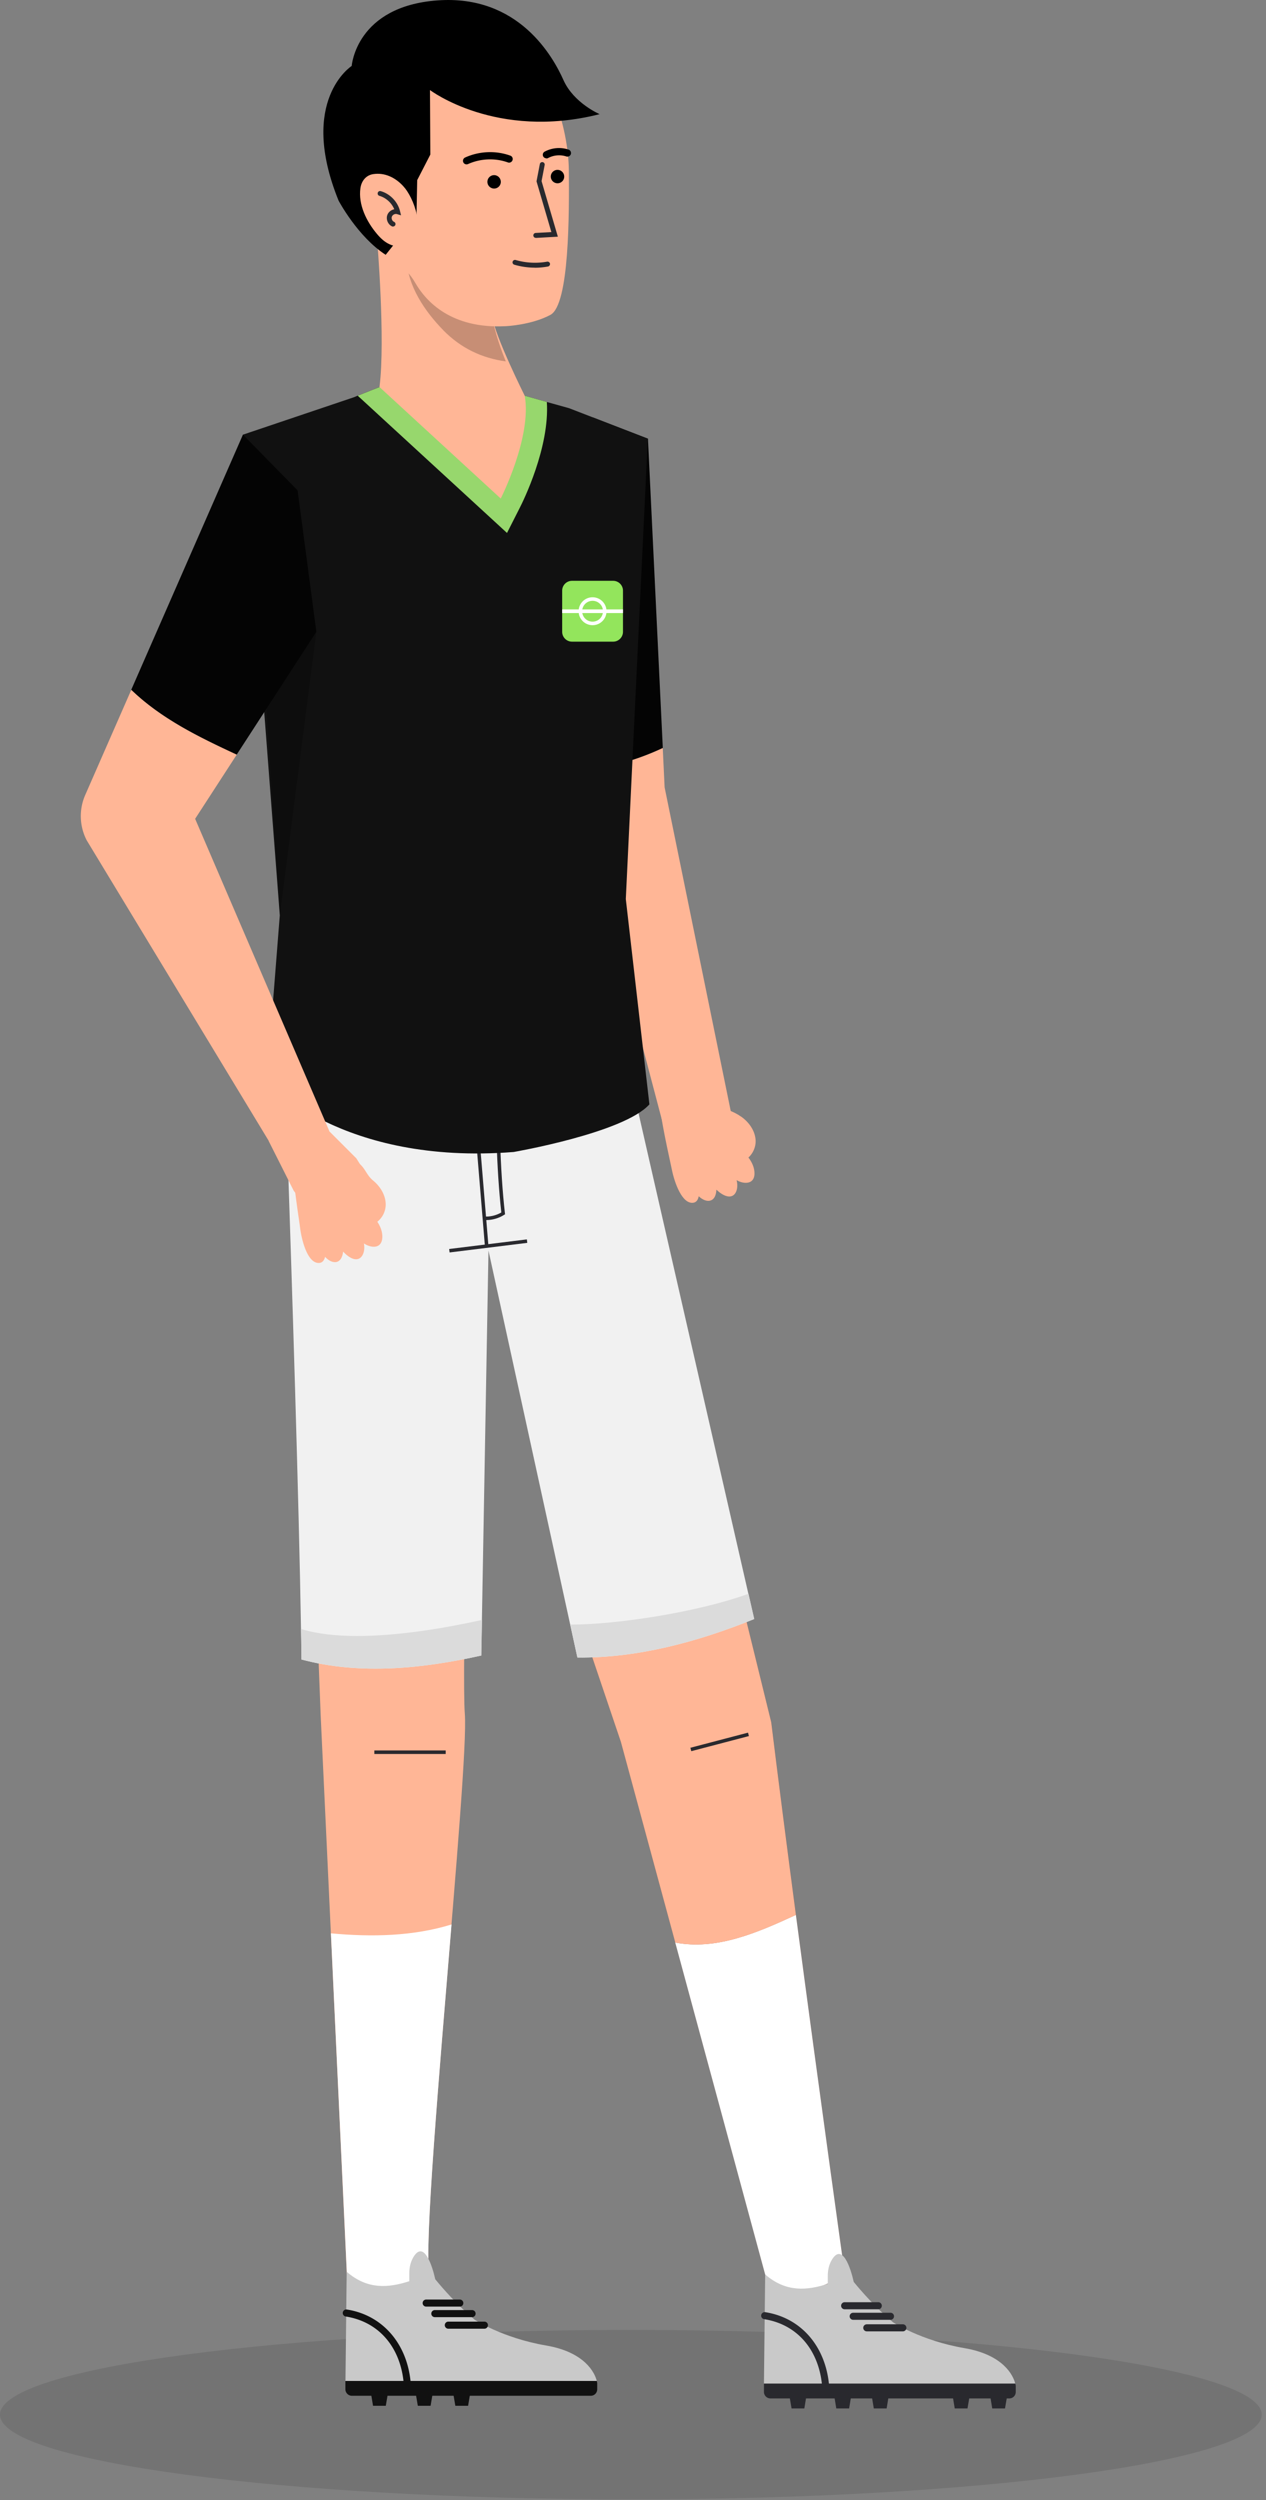 <svg width="229" height="452" fill="none" xmlns="http://www.w3.org/2000/svg"><rect width="100%" height="100%" fill="#808080" stroke="none"/><path opacity=".1" d="M114.114 451.844c63.023 0 114.114-6.858 114.114-15.318s-51.091-15.318-114.114-15.318C51.09 421.208 0 428.066 0 436.526s51.09 15.318 114.114 15.318z" fill="#000"/><path d="M117.193 79.31l-9.995-3.862-2.531 63.842c5.297-.326 10.569-1.866 15.227-4.058l-2.688-55.922h-.013z" fill="#040404"/><path d="M120.22 142.343l-.339-7.111c-4.658 2.179-9.93 3.732-15.227 4.058l-.209 5.206 15.436 58.544c10.033 2.505 12.525-1.07 12.525-1.07l-12.186-59.627z" fill="#FFB696"/><path d="M139.503 311.361l-5.193-21.15c-8.95 4.162-18.279 7.972-27.687 7.881l5.689 16.818 26.578 98.039s5.31 3.928 13.922-1.839c0 0-8.716-62.316-13.296-99.736l-.013-.013z" fill="#8F635A"/><path d="M122.137 351.169l16.74 61.754s5.31 3.927 13.922-1.84c0 0-4.567-32.671-8.834-64.911-7.058 3.262-14.417 6.432-21.828 4.997z" fill="#fff"/><path d="M143.965 346.185c-1.618-12.278-3.196-24.503-4.462-34.824l-5.193-21.15c-8.95 4.162-18.279 7.972-27.687 7.881l5.689 16.818 9.838 36.272c7.411 1.435 14.783-1.735 21.828-4.997h-.013zm-59.993-48.55c-.053 6.093-.027 10.477.104 12.147.822 9.89-8.05 93.486-6.406 101.314 0 0-7.424 8.768-14.9.705l-4.763-101.64-.509-13.244c8.416 2.297 17.64 3.588 26.474.705v.013z" fill="#FFB696"/><path d="M81.676 347.894c-2.218 26.878-4.971 58.531-3.993 63.202 0 0-7.424 8.768-14.9.705l-2.923-62.289c7.385.691 14.9.535 21.816-1.605v-.013z" fill="#fff"/><path d="M136.437 292.69c-10.334 4.162-21.137 7.072-31.993 6.967l-1.304-5.963-14.783-67.625-1.188 66.79-.117 6.433c-10.347 2.296-21.685 3.601-32.528.717 0-1.696-.039-3.548-.078-5.519-.378-23.303-1.67-63.567-2.374-84.496-.275-8.272-.444-13.53-.444-13.53l62.498-1.239 3.275 14.352 17.966 78.546 1.044 4.567h.026z" fill="#F1F1F1"/><path d="M87.182 292.86l-.117 6.432c-10.347 2.296-21.685 3.601-32.528.718 0-1.697-.039-3.549-.078-5.519 2.896.9 6.406 1.265 10.151 1.265 7.424 0 15.84-1.409 22.56-2.896h.012zm49.255-.17c-10.334 4.162-21.137 7.072-31.993 6.967l-1.304-5.962h.169c8.116 0 22.781-2.192 32.084-5.572l1.044 4.567z" fill="#DBDBDB"/><path d="M81.324 226.421l-.078-.626 14.052-1.735.078.626-14.052 1.735zm53.981 86.81l-10.425 2.733.162.618 10.425-2.733-.162-.618zm-67.59 3.218H80.62v.64H67.715v-.64zm20.276-95.873c-.182 0-.352 0-.522-.026l.066-.639c1.044.104 2.205-.17 3.144-.718-.43-3.888-.718-8.285-.861-13.087h.64c.143 4.854.43 9.303.874 13.218l.026.195-.17.105c-.94.6-2.1.939-3.197.939v.013z" fill="#29292E"/><path d="M86.76 206.058l-.637.052 1.59 19.18.637-.053-1.59-19.179z" fill="#29292E"/><path d="M117.466 199.648c-4.592 5.167-24.555 8.611-24.555 8.611-31.17 2.453-44.662-12.773-44.662-12.773l2.362-30.023-6.667-86.883 20.054-6.759.691-.287 3.954-1.566 26.277 1.579 3.98 1.122 4.031 1.122 14.248 5.506-3.979 83.231 4.266 37.107v.013z" fill="#111"/><path d="M50.624 165.476l6.602-51.264L45.94 93.624l4.684 71.852z" fill="#000" opacity=".22"/><path d="M93.994 91.849L91.71 96.35 64.702 71.534l3.953-1.566 26.278 1.579 3.98 1.122c.548 8.194-4.32 18.019-4.92 19.18z" fill="#97D76D"/><path d="M68.199 43.13s1.552 18.279.443 26.838l21.933 20.159s5.65-11.104 4.345-18.567c0 0-5.506-11.012-5.858-14.326L68.186 43.129h.013z" fill="#FFB696"/><path d="M80.163 59.687c3.236 3.288 7.007 5.05 11.326 5.65-.574-1.423-2.127-5.429-2.401-8.103l-15.527-10.49c.092 4.88 3.314 9.576 6.615 12.943h-.013z" fill="#000" opacity=".22"/><path d="M71.487 47.33c1.513.94 2.753 2.271 3.64 3.824 1.931 3.34 6.485 8.324 16.362 7.815 0 0 4.619-.196 8.076-2.048 3.458-1.853 3.393-18.515 3.327-26.148-.065-7.62-3.588-19.858-11.142-23.576-7.555-3.719-23.447-5.572-29.41 10.438C57.214 31.4 65.969 43.899 71.5 47.33h-.013z" fill="#FFB696"/><path d="M75.336 39.098l.13-6.537 2.375-4.619-.065-11.664s11.977 9.094 30.687 4.358c0 0-4.671-1.984-6.536-6.146-1.853-4.162-8.077-15.5-22.808-14.417-14.73 1.082-15.5 11.847-15.5 11.847s-9.733 6.21-2.375 24.346c0 0 3.458 6.537 8.52 9.8l5.572-6.981v.013z" fill="#000"/><path d="M84.391 29.716a.643.643 0 01-.587-.378.655.655 0 01.326-.861c2.558-1.161 5.546-1.292 8.181-.34.34.118.522.497.391.836a.654.654 0 01-.834.391c-2.323-.835-4.959-.717-7.216.3a.682.682 0 01-.274.052h.013zm14.443-1.096a.664.664 0 01-.574-.339.639.639 0 01.274-.874 5.501 5.501 0 014.306-.365.664.664 0 01.417.822.653.653 0 01-.822.417 4.243 4.243 0 00-3.288.287.607.607 0 01-.3.078l-.013-.026z" fill="#000"/><path d="M96.93 42.999a.443.443 0 01-.026-.887l2.831-.157-2.688-9.172.6-3.119a.446.446 0 01.522-.352.446.446 0 01.353.522l-.561 2.91 2.948 10.046-3.953.222h-.026v-.013z" fill="#29292E"/><path d="M90.59 32.874c0 .678-.549 1.213-1.214 1.213a1.22 1.22 0 01-1.214-1.213 1.22 1.22 0 011.214-1.213 1.22 1.22 0 011.213 1.213zm11.467-.953c0 .679-.548 1.214-1.213 1.214a1.22 1.22 0 01-1.214-1.214 1.22 1.22 0 011.214-1.213 1.22 1.22 0 011.213 1.213z" fill="#000"/><path d="M96.747 48.388c-1.253 0-2.519-.183-3.719-.535a.442.442 0 01-.3-.549.448.448 0 01.548-.3c1.84.535 3.797.64 5.689.3a.464.464 0 01.522.353.463.463 0 01-.353.522c-.782.143-1.578.221-2.374.221l-.013-.012z" fill="#29292E"/><path d="M73.261 34.035c-.117-.143-.222-.274-.34-.404-1.395-1.514-3.313-2.48-5.414-2.153-1.305.196-2.127 1.24-2.31 2.518-.43 3.001 1.11 6.08 3.002 8.311.639.757 1.37 1.449 2.27 1.853.887.418 1.957.522 2.857.13 3.836-1.682 1.958-7.658-.065-10.268v.013z" fill="#FFB696"/><path d="M71.095 40.964s-.13-.013-.182-.04c-.744-.339-1.135-1.291-.849-2.061.196-.535.705-.926 1.253-1.03-.47-1.149-1.5-2.088-2.688-2.428a.442.442 0 01-.3-.548.432.432 0 01.548-.3c1.696.483 3.066 1.918 3.484 3.627l.183.744-.744-.222c-.352-.104-.783.118-.913.457-.131.34.052.796.39.94.223.104.327.365.223.587a.438.438 0 01-.405.26v.014z" fill="#29292E"/><path d="M48.575 206.224l4.554 9.042 3.614 4.697s8.168-1.814 10.216-6.576l-2.505-3.98-6.354-6.354-9.525 3.171z" fill="#FFB696"/><path d="M57.226 114.212l-3.393-25.56-9.89-10.072-20.21 46.136c5.414 5.219 12.238 8.546 19.075 11.716l14.418-22.22z" fill="#040404"/><path d="M35.293 148.032l7.528-11.6c-6.837-3.17-13.66-6.497-19.075-11.716l-8.338 19.023a9.498 9.498 0 00.287 8.194l32.893 54.278s7.372-.131 10.986-1.723l-24.281-56.469v.013zm32.163 65.36c-1.37-1.122-1.54-2.857-3.223-3.392l-11.182.144c-.326 1.735.992 9.929 1.253 11.964.3 2.283 1.41 6.472 3.523 6.198.443-.052.809-.405.978-1.096.587.652 1.318 1.03 1.944.952.64-.078 1.175-.652 1.318-1.905.744.822 1.71 1.488 2.506 1.383 1.017-.13 1.448-1.422 1.291-2.596 0-.078-.026-.17-.039-.261.613.417 1.396.678 2.049.587 1.109-.143 1.396-1.226 1.252-2.322-.104-.77-.43-1.514-.874-2.179a4.02 4.02 0 001.513-2.923c.079-1.761-.94-3.445-2.31-4.554z" fill="#FFB696"/><path d="M62.712 410.693c3.77 3.275 7.568 2.91 11.325 1.709v-1.474c0-.979.21-1.957.692-2.805 1.918-3.275 3.444 1.409 4.005 3.927 1.384 1.696 3.94 4.619 7.085 7.281 0 0 5.023 3.34 12.983 4.697 7.006 1.2 8.794 4.945 9.146 6.406H62.49l.222-19.728v-.013z" fill="#C9C9C9"/><path d="M107.948 430.434c.052.196.078.352.078.457v1.057c0 .652-.535 1.174-1.174 1.161H63.638c-.639 0-1.16-.535-1.16-1.174v-1.501h45.47zm-26.878-9.446h6.576a.64.64 0 000-1.279H81.07a.64.64 0 000 1.279zm-2.44-2.088h6.785a.64.64 0 000-1.279H78.63a.64.64 0 000 1.279zm-1.566-1.905h6.132a.64.64 0 000-1.279h-6.132a.64.64 0 000 1.279z" fill="#111"/><path d="M82.362 434.922h2.31l.391-2.296h-3.092l.391 2.296zm-6.785 0h2.31l.391-2.296h-3.092l.391 2.296zm-8.103 0h2.31l.391-2.296h-3.08l.38 2.296zm6.237-2.518h.026a.64.64 0 00.614-.665c-.287-7.581-4.854-13.165-11.613-14.222a.645.645 0 00-.73.535.638.638 0 00.534.731c6.237.978 10.269 5.962 10.543 13.008.013.339.3.613.64.613h-.014z" fill="#111"/><path d="M138.407 411.175c3.771 3.274 7.568 2.909 11.326 1.709v-1.475c0-.978.208-1.957.691-2.805 1.918-3.275 3.445 1.409 4.006 3.928 1.383 1.696 3.94 4.618 7.085 7.28 0 0 5.023 3.34 12.982 4.697 7.007 1.201 8.794 4.945 9.146 6.406h-45.457l.221-19.727v-.013z" fill="#C9C9C9"/><path d="M183.656 430.916c.053.195.079.352.079.456v1.057c0 .653-.535 1.174-1.175 1.161h-43.213a1.175 1.175 0 01-1.161-1.174v-1.5h45.47zm-20.315-9.447h-6.576a.64.64 0 010-1.279h6.576a.64.64 0 010 1.279zm-2.23-2.088h-6.785a.641.641 0 01-.64-.639c0-.352.288-.639.64-.639h6.785a.64.64 0 010 1.278zm-2.219-1.904h-6.132a.64.64 0 010-1.279h6.132a.64.64 0 010 1.279z" fill="#29292E"/><path d="M179.481 435.404h2.309l.392-2.297h-3.079l.378 2.297zm-6.784 0h2.309l.392-2.297h-3.08l.379 2.297zm-14.64 0h2.323l.378-2.297h-3.079l.378 2.297zm-6.785 0h2.322l.379-2.297h-3.079l.378 2.297zm-8.089 0h2.31l.378-2.297h-3.079l.391 2.297zm6.224-2.518a.644.644 0 01-.64-.614c-.274-7.045-4.305-12.029-10.542-13.008a.637.637 0 01-.535-.731.644.644 0 01.731-.535c6.771 1.057 11.325 6.642 11.612 14.222 0 .353-.261.653-.613.666h-.026.013z" fill="#29292E"/><path d="M134.05 201.866c-1.449-1.018-3.171-1.54-4.893-1.944l-9.695-.287c-.208 1.761 1.671 9.838 2.075 11.847.457 2.257 1.853 6.354 3.953 5.937.444-.092.77-.47.901-1.162.626.614 1.396.94 2.009.809.639-.13 1.122-.73 1.187-1.996.796.77 1.801 1.37 2.597 1.213 1.004-.195 1.344-1.526 1.109-2.687-.013-.079-.039-.17-.052-.248.639.378 1.435.574 2.074.443 1.096-.221 1.305-1.317 1.083-2.413-.156-.757-.535-1.488-1.018-2.114.822-.744 1.331-1.892 1.305-3.014-.052-1.762-1.174-3.366-2.622-4.384h-.013z" fill="#FFB696"/><g clip-path="url(#clip0_2012_185)"><path d="M110.912 116h-7.449a1.78 1.78 0 01-1.775-1.776v-7.448a1.78 1.78 0 011.775-1.776h7.441c.985 0 1.784.798 1.784 1.776v7.441c0 .985-.799 1.783-1.776 1.783z" fill="#93E55C"/><path d="M112.688 110.169h-11v.662h11v-.662z" fill="#fff"/><path d="M107.187 107.976a2.522 2.522 0 00-2.523 2.524 2.522 2.522 0 002.523 2.523 2.523 2.523 0 100-5.047zm0 4.408a1.881 1.881 0 01-1.883-1.884 1.88 1.88 0 011.883-1.884 1.88 1.88 0 011.884 1.884 1.881 1.881 0 01-1.884 1.884z" fill="#fff"/></g><defs><clipPath id="clip0_2012_185"><path fill="#fff" transform="translate(101.688 105)" d="M0 0h11v11H0z"/></clipPath></defs></svg>